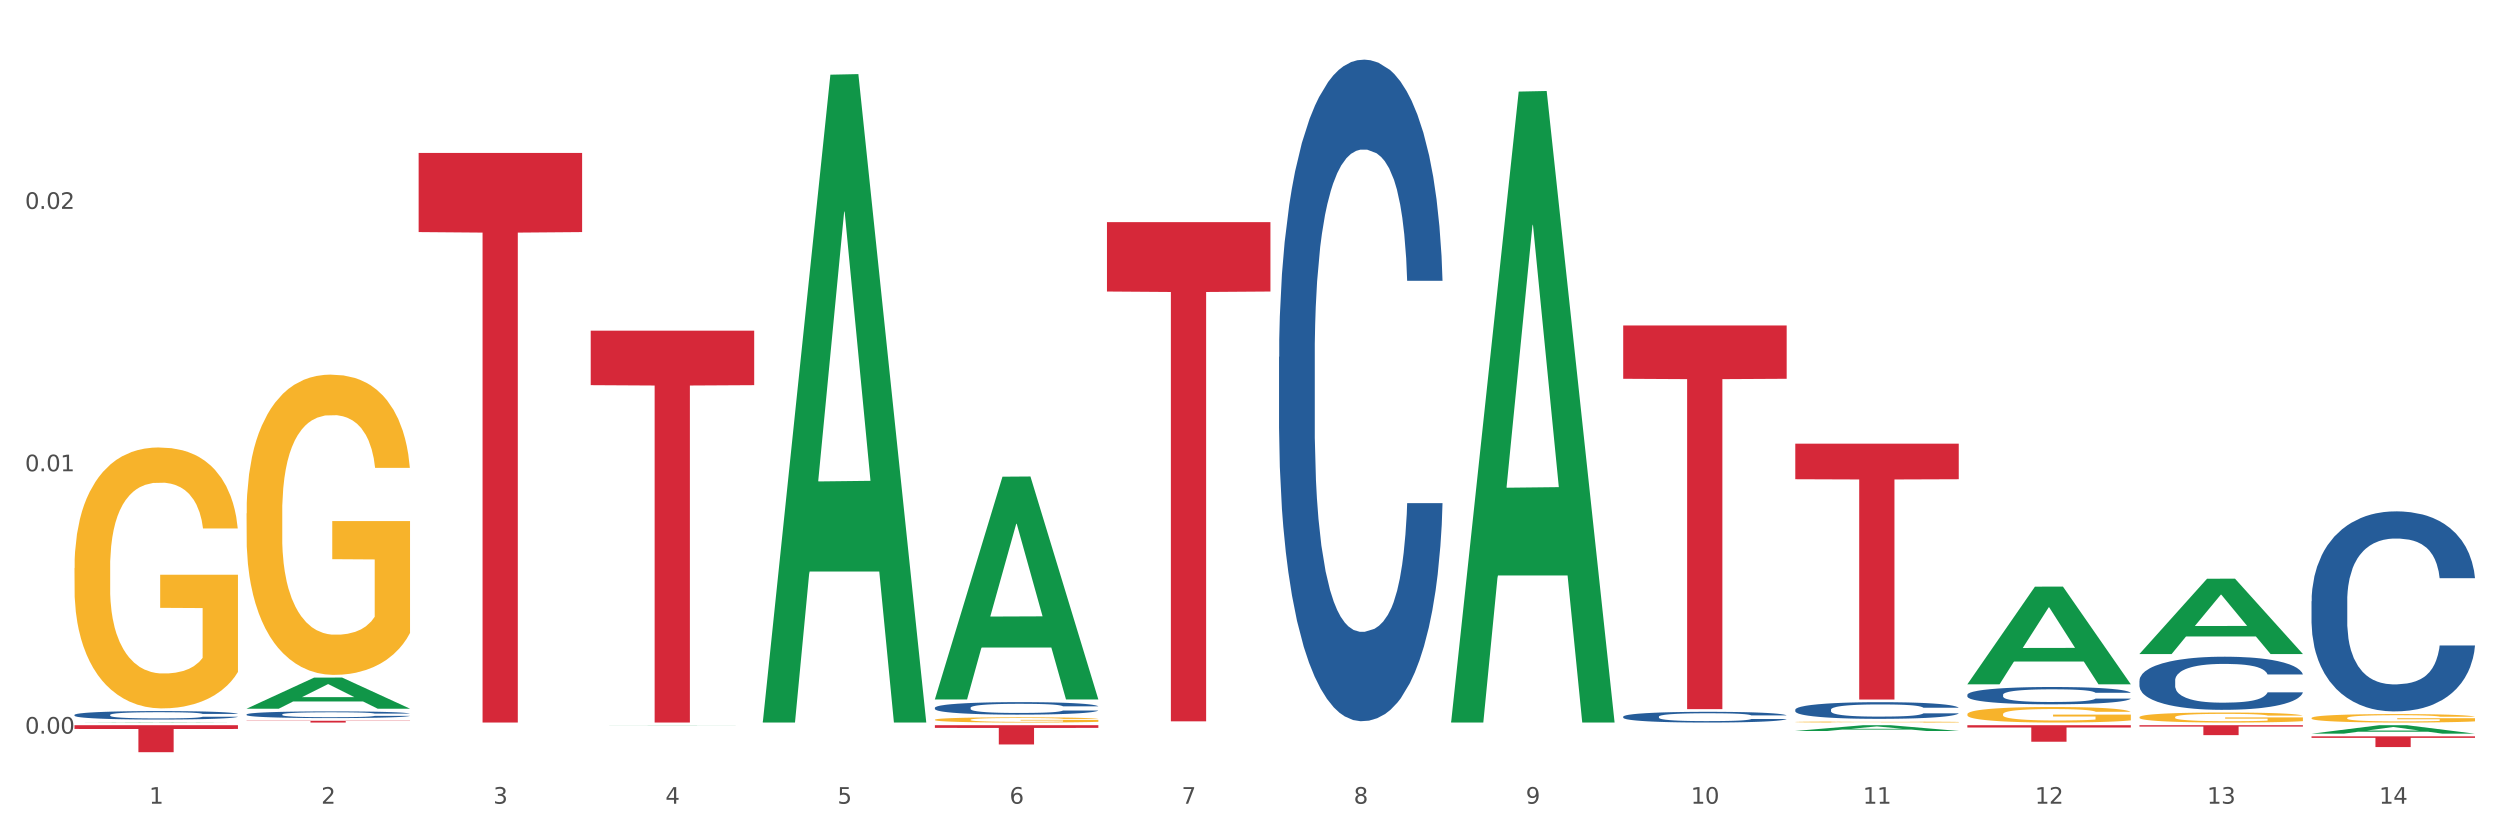 <?xml version="1.0" encoding="utf-8" standalone="no"?>
<!DOCTYPE svg PUBLIC "-//W3C//DTD SVG 1.1//EN"
  "http://www.w3.org/Graphics/SVG/1.1/DTD/svg11.dtd">
<svg xmlns:xlink="http://www.w3.org/1999/xlink" width="1080pt" height="360pt" viewBox="0 0 1080 360" xmlns="http://www.w3.org/2000/svg" version="1.1">
 <rect x="0" y="0" width="1080" height="360" fill="#333333" stroke="none"/>
 <defs>
  <style type="text/css">*{stroke-linejoin: round; stroke-linecap: butt}</style>
 </defs>
 <g id="figure_1">
  <g id="patch_1">
   <path d="M 0 360 
L 1080 360 
L 1080 0 
L 0 0 
z
" style="fill: #ffffff; stroke: #ffffff; stroke-linejoin: miter"/>
  </g>
  <g id="axes_1">
   <g id="matplotlib.axis_1">
    <g id="xtick_1">
     <g id="text_1">
      <!-- 1 -->
      <g style="fill: #4d4d4d" transform="translate(64.432 347.204) scale(0.096 -0.096)">
       <defs>
        <path id="DejaVuSans-31" d="M 794 531 
L 1825 531 
L 1825 4091 
L 703 3866 
L 703 4441 
L 1819 4666 
L 2450 4666 
L 2450 531 
L 3481 531 
L 3481 0 
L 794 0 
L 794 531 
z
" transform="scale(0.016)"/>
       </defs>
       <use xlink:href="#DejaVuSans-31"/>
      </g>
     </g>
    </g>
    <g id="xtick_2">
     <g id="text_2">
      <!-- 2 -->
      <g style="fill: #4d4d4d" transform="translate(138.771 347.204) scale(0.096 -0.096)">
       <defs>
        <path id="DejaVuSans-32" d="M 1228 531 
L 3431 531 
L 3431 0 
L 469 0 
L 469 531 
Q 828 903 1448 1529 
Q 2069 2156 2228 2338 
Q 2531 2678 2651 2914 
Q 2772 3150 2772 3378 
Q 2772 3750 2511 3984 
Q 2250 4219 1831 4219 
Q 1534 4219 1204 4116 
Q 875 4013 500 3803 
L 500 4441 
Q 881 4594 1212 4672 
Q 1544 4750 1819 4750 
Q 2544 4750 2975 4387 
Q 3406 4025 3406 3419 
Q 3406 3131 3298 2873 
Q 3191 2616 2906 2266 
Q 2828 2175 2409 1742 
Q 1991 1309 1228 531 
z
" transform="scale(0.016)"/>
       </defs>
       <use xlink:href="#DejaVuSans-32"/>
      </g>
     </g>
    </g>
    <g id="xtick_3">
     <g id="text_3">
      <!-- 3 -->
      <g style="fill: #4d4d4d" transform="translate(213.109 347.204) scale(0.096 -0.096)">
       <defs>
        <path id="DejaVuSans-33" d="M 2597 2516 
Q 3050 2419 3304 2112 
Q 3559 1806 3559 1356 
Q 3559 666 3084 287 
Q 2609 -91 1734 -91 
Q 1441 -91 1130 -33 
Q 819 25 488 141 
L 488 750 
Q 750 597 1062 519 
Q 1375 441 1716 441 
Q 2309 441 2620 675 
Q 2931 909 2931 1356 
Q 2931 1769 2642 2001 
Q 2353 2234 1838 2234 
L 1294 2234 
L 1294 2753 
L 1863 2753 
Q 2328 2753 2575 2939 
Q 2822 3125 2822 3475 
Q 2822 3834 2567 4026 
Q 2313 4219 1838 4219 
Q 1578 4219 1281 4162 
Q 984 4106 628 3988 
L 628 4550 
Q 988 4650 1302 4700 
Q 1616 4750 1894 4750 
Q 2613 4750 3031 4423 
Q 3450 4097 3450 3541 
Q 3450 3153 3228 2886 
Q 3006 2619 2597 2516 
z
" transform="scale(0.016)"/>
       </defs>
       <use xlink:href="#DejaVuSans-33"/>
      </g>
     </g>
    </g>
    <g id="xtick_4">
     <g id="text_4">
      <!-- 4 -->
      <g style="fill: #4d4d4d" transform="translate(287.448 347.204) scale(0.096 -0.096)">
       <defs>
        <path id="DejaVuSans-34" d="M 2419 4116 
L 825 1625 
L 2419 1625 
L 2419 4116 
z
M 2253 4666 
L 3047 4666 
L 3047 1625 
L 3713 1625 
L 3713 1100 
L 3047 1100 
L 3047 0 
L 2419 0 
L 2419 1100 
L 313 1100 
L 313 1709 
L 2253 4666 
z
" transform="scale(0.016)"/>
       </defs>
       <use xlink:href="#DejaVuSans-34"/>
      </g>
     </g>
    </g>
    <g id="xtick_5">
     <g id="text_5">
      <!-- 5 -->
      <g style="fill: #4d4d4d" transform="translate(361.787 347.204) scale(0.096 -0.096)">
       <defs>
        <path id="DejaVuSans-35" d="M 691 4666 
L 3169 4666 
L 3169 4134 
L 1269 4134 
L 1269 2991 
Q 1406 3038 1543 3061 
Q 1681 3084 1819 3084 
Q 2600 3084 3056 2656 
Q 3513 2228 3513 1497 
Q 3513 744 3044 326 
Q 2575 -91 1722 -91 
Q 1428 -91 1123 -41 
Q 819 9 494 109 
L 494 744 
Q 775 591 1075 516 
Q 1375 441 1709 441 
Q 2250 441 2565 725 
Q 2881 1009 2881 1497 
Q 2881 1984 2565 2268 
Q 2250 2553 1709 2553 
Q 1456 2553 1204 2497 
Q 953 2441 691 2322 
L 691 4666 
z
" transform="scale(0.016)"/>
       </defs>
       <use xlink:href="#DejaVuSans-35"/>
      </g>
     </g>
    </g>
    <g id="xtick_6">
     <g id="text_6">
      <!-- 6 -->
      <g style="fill: #4d4d4d" transform="translate(436.125 347.204) scale(0.096 -0.096)">
       <defs>
        <path id="DejaVuSans-36" d="M 2113 2584 
Q 1688 2584 1439 2293 
Q 1191 2003 1191 1497 
Q 1191 994 1439 701 
Q 1688 409 2113 409 
Q 2538 409 2786 701 
Q 3034 994 3034 1497 
Q 3034 2003 2786 2293 
Q 2538 2584 2113 2584 
z
M 3366 4563 
L 3366 3988 
Q 3128 4100 2886 4159 
Q 2644 4219 2406 4219 
Q 1781 4219 1451 3797 
Q 1122 3375 1075 2522 
Q 1259 2794 1537 2939 
Q 1816 3084 2150 3084 
Q 2853 3084 3261 2657 
Q 3669 2231 3669 1497 
Q 3669 778 3244 343 
Q 2819 -91 2113 -91 
Q 1303 -91 875 529 
Q 447 1150 447 2328 
Q 447 3434 972 4092 
Q 1497 4750 2381 4750 
Q 2619 4750 2861 4703 
Q 3103 4656 3366 4563 
z
" transform="scale(0.016)"/>
       </defs>
       <use xlink:href="#DejaVuSans-36"/>
      </g>
     </g>
    </g>
    <g id="xtick_7">
     <g id="text_7">
      <!-- 7 -->
      <g style="fill: #4d4d4d" transform="translate(510.464 347.204) scale(0.096 -0.096)">
       <defs>
        <path id="DejaVuSans-37" d="M 525 4666 
L 3525 4666 
L 3525 4397 
L 1831 0 
L 1172 0 
L 2766 4134 
L 525 4134 
L 525 4666 
z
" transform="scale(0.016)"/>
       </defs>
       <use xlink:href="#DejaVuSans-37"/>
      </g>
     </g>
    </g>
    <g id="xtick_8">
     <g id="text_8">
      <!-- 8 -->
      <g style="fill: #4d4d4d" transform="translate(584.803 347.204) scale(0.096 -0.096)">
       <defs>
        <path id="DejaVuSans-38" d="M 2034 2216 
Q 1584 2216 1326 1975 
Q 1069 1734 1069 1313 
Q 1069 891 1326 650 
Q 1584 409 2034 409 
Q 2484 409 2743 651 
Q 3003 894 3003 1313 
Q 3003 1734 2745 1975 
Q 2488 2216 2034 2216 
z
M 1403 2484 
Q 997 2584 770 2862 
Q 544 3141 544 3541 
Q 544 4100 942 4425 
Q 1341 4750 2034 4750 
Q 2731 4750 3128 4425 
Q 3525 4100 3525 3541 
Q 3525 3141 3298 2862 
Q 3072 2584 2669 2484 
Q 3125 2378 3379 2068 
Q 3634 1759 3634 1313 
Q 3634 634 3220 271 
Q 2806 -91 2034 -91 
Q 1263 -91 848 271 
Q 434 634 434 1313 
Q 434 1759 690 2068 
Q 947 2378 1403 2484 
z
M 1172 3481 
Q 1172 3119 1398 2916 
Q 1625 2713 2034 2713 
Q 2441 2713 2670 2916 
Q 2900 3119 2900 3481 
Q 2900 3844 2670 4047 
Q 2441 4250 2034 4250 
Q 1625 4250 1398 4047 
Q 1172 3844 1172 3481 
z
" transform="scale(0.016)"/>
       </defs>
       <use xlink:href="#DejaVuSans-38"/>
      </g>
     </g>
    </g>
    <g id="xtick_9">
     <g id="text_9">
      <!-- 9 -->
      <g style="fill: #4d4d4d" transform="translate(659.142 347.204) scale(0.096 -0.096)">
       <defs>
        <path id="DejaVuSans-39" d="M 703 97 
L 703 672 
Q 941 559 1184 500 
Q 1428 441 1663 441 
Q 2288 441 2617 861 
Q 2947 1281 2994 2138 
Q 2813 1869 2534 1725 
Q 2256 1581 1919 1581 
Q 1219 1581 811 2004 
Q 403 2428 403 3163 
Q 403 3881 828 4315 
Q 1253 4750 1959 4750 
Q 2769 4750 3195 4129 
Q 3622 3509 3622 2328 
Q 3622 1225 3098 567 
Q 2575 -91 1691 -91 
Q 1453 -91 1209 -44 
Q 966 3 703 97 
z
M 1959 2075 
Q 2384 2075 2632 2365 
Q 2881 2656 2881 3163 
Q 2881 3666 2632 3958 
Q 2384 4250 1959 4250 
Q 1534 4250 1286 3958 
Q 1038 3666 1038 3163 
Q 1038 2656 1286 2365 
Q 1534 2075 1959 2075 
z
" transform="scale(0.016)"/>
       </defs>
       <use xlink:href="#DejaVuSans-39"/>
      </g>
     </g>
    </g>
    <g id="xtick_10">
     <g id="text_10">
      <!-- 10 -->
      <g style="fill: #4d4d4d" transform="translate(730.426 347.204) scale(0.096 -0.096)">
       <defs>
        <path id="DejaVuSans-30" d="M 2034 4250 
Q 1547 4250 1301 3770 
Q 1056 3291 1056 2328 
Q 1056 1369 1301 889 
Q 1547 409 2034 409 
Q 2525 409 2770 889 
Q 3016 1369 3016 2328 
Q 3016 3291 2770 3770 
Q 2525 4250 2034 4250 
z
M 2034 4750 
Q 2819 4750 3233 4129 
Q 3647 3509 3647 2328 
Q 3647 1150 3233 529 
Q 2819 -91 2034 -91 
Q 1250 -91 836 529 
Q 422 1150 422 2328 
Q 422 3509 836 4129 
Q 1250 4750 2034 4750 
z
" transform="scale(0.016)"/>
       </defs>
       <use xlink:href="#DejaVuSans-31"/>
       <use xlink:href="#DejaVuSans-30" transform="translate(63.623 0)"/>
      </g>
     </g>
    </g>
    <g id="xtick_11">
     <g id="text_11">
      <!-- 11 -->
      <g style="fill: #4d4d4d" transform="translate(804.765 347.204) scale(0.096 -0.096)">
       <use xlink:href="#DejaVuSans-31"/>
       <use xlink:href="#DejaVuSans-31" transform="translate(63.623 0)"/>
      </g>
     </g>
    </g>
    <g id="xtick_12">
     <g id="text_12">
      <!-- 12 -->
      <g style="fill: #4d4d4d" transform="translate(879.104 347.204) scale(0.096 -0.096)">
       <use xlink:href="#DejaVuSans-31"/>
       <use xlink:href="#DejaVuSans-32" transform="translate(63.623 0)"/>
      </g>
     </g>
    </g>
    <g id="xtick_13">
     <g id="text_13">
      <!-- 13 -->
      <g style="fill: #4d4d4d" transform="translate(953.442 347.204) scale(0.096 -0.096)">
       <use xlink:href="#DejaVuSans-31"/>
       <use xlink:href="#DejaVuSans-33" transform="translate(63.623 0)"/>
      </g>
     </g>
    </g>
    <g id="xtick_14">
     <g id="text_14">
      <!-- 14 -->
      <g style="fill: #4d4d4d" transform="translate(1027.781 347.204) scale(0.096 -0.096)">
       <use xlink:href="#DejaVuSans-31"/>
       <use xlink:href="#DejaVuSans-34" transform="translate(63.623 0)"/>
      </g>
     </g>
    </g>
    <g id="xtick_15"/>
    <g id="xtick_16"/>
    <g id="xtick_17"/>
    <g id="xtick_18"/>
    <g id="xtick_19"/>
    <g id="xtick_20"/>
    <g id="xtick_21"/>
    <g id="xtick_22"/>
    <g id="xtick_23"/>
    <g id="xtick_24"/>
    <g id="xtick_25"/>
    <g id="xtick_26"/>
    <g id="xtick_27"/>
   </g>
   <g id="matplotlib.axis_2">
    <g id="ytick_1">
     <g id="text_15">
      <!-- 0.00 -->
      <g style="fill: #4d4d4d" transform="translate(10.8 316.94) scale(0.096 -0.096)">
       <defs>
        <path id="DejaVuSans-2e" d="M 684 794 
L 1344 794 
L 1344 0 
L 684 0 
L 684 794 
z
" transform="scale(0.016)"/>
       </defs>
       <use xlink:href="#DejaVuSans-30"/>
       <use xlink:href="#DejaVuSans-2e" transform="translate(63.623 0)"/>
       <use xlink:href="#DejaVuSans-30" transform="translate(95.41 0)"/>
       <use xlink:href="#DejaVuSans-30" transform="translate(159.033 0)"/>
      </g>
     </g>
    </g>
    <g id="ytick_2">
     <g id="text_16">
      <!-- 0.01 -->
      <g style="fill: #4d4d4d" transform="translate(10.8 203.591) scale(0.096 -0.096)">
       <use xlink:href="#DejaVuSans-30"/>
       <use xlink:href="#DejaVuSans-2e" transform="translate(63.623 0)"/>
       <use xlink:href="#DejaVuSans-30" transform="translate(95.41 0)"/>
       <use xlink:href="#DejaVuSans-31" transform="translate(159.033 0)"/>
      </g>
     </g>
    </g>
    <g id="ytick_3">
     <g id="text_17">
      <!-- 0.02 -->
      <g style="fill: #4d4d4d" transform="translate(10.8 90.243) scale(0.096 -0.096)">
       <use xlink:href="#DejaVuSans-30"/>
       <use xlink:href="#DejaVuSans-2e" transform="translate(63.623 0)"/>
       <use xlink:href="#DejaVuSans-30" transform="translate(95.41 0)"/>
       <use xlink:href="#DejaVuSans-32" transform="translate(159.033 0)"/>
      </g>
     </g>
    </g>
    <g id="ytick_4"/>
    <g id="ytick_5"/>
    <g id="ytick_6"/>
   </g>
   <g id="PolyCollection_1">
    <path d="M 32.175 312.142 
L 32.248 312.142 
L 61.37 311.996 
L 73.456 311.996 
L 102.797 312.143 
L 88.818 312.143 
L 82.484 312.108 
L 52.415 312.108 
L 52.197 312.109 
L 46.081 312.143 
L 32.175 312.143 
L 32.175 312.142 
L 56.201 312.088 
L 78.698 312.088 
L 67.559 312.027 
L 67.413 312.027 
L 67.267 312.027 
L 56.128 312.088 
L 56.201 312.088 
L 32.175 312.142 
z
" clip-path="url(#pd9dafa8a4e)" style="fill: #109648"/>
    <path d="M 775.562 311.902 
L 775.645 311.901 
L 775.645 311.886 
L 775.812 311.874 
L 776.646 311.843 
L 777.897 311.818 
L 778.814 311.804 
L 779.731 311.793 
L 780.815 311.782 
L 782.149 311.77 
L 784.567 311.754 
L 786.068 311.745 
L 787.902 311.736 
L 791.237 311.723 
L 793.655 311.716 
L 796.157 311.709 
L 800.242 311.702 
L 802.91 311.699 
L 805.745 311.696 
L 809.164 311.695 
L 811.748 311.694 
L 817.418 311.695 
L 822.254 311.699 
L 824.589 311.702 
L 827.59 311.707 
L 829.175 311.71 
L 831.759 311.717 
L 834.427 311.725 
L 836.262 311.733 
L 839.013 311.747 
L 841.098 311.761 
L 843.015 311.778 
L 844.016 311.79 
L 844.766 311.801 
L 845.433 311.813 
L 846.1 311.834 
L 831.092 311.834 
L 830.509 311.819 
L 829.592 311.806 
L 828.257 311.793 
L 827.09 311.784 
L 825.089 311.774 
L 823.255 311.768 
L 821.337 311.763 
L 819.002 311.759 
L 817.168 311.757 
L 814.583 311.755 
L 809.497 311.755 
L 806.079 311.759 
L 803.744 311.763 
L 802.243 311.766 
L 800.909 311.77 
L 799.408 311.776 
L 797.657 311.785 
L 796.407 311.793 
L 795.156 311.802 
L 794.156 311.812 
L 793.238 311.824 
L 792.488 311.836 
L 791.904 311.849 
L 791.404 311.864 
L 790.987 311.89 
L 790.987 311.946 
L 791.154 311.959 
L 791.571 311.976 
L 792.071 311.988 
L 792.905 312.003 
L 793.655 312.014 
L 795.073 312.028 
L 796.657 312.041 
L 797.908 312.049 
L 799.158 312.055 
L 801.326 312.064 
L 803.744 312.071 
L 805.829 312.076 
L 808.663 312.08 
L 810.581 312.082 
L 812.249 312.083 
L 816.334 312.083 
L 819.253 312.081 
L 822.504 312.078 
L 825.006 312.075 
L 827.09 312.07 
L 829.425 312.063 
L 830.926 312.056 
L 830.926 311.97 
L 812.582 311.97 
L 812.582 311.913 
L 846.184 311.913 
L 846.184 312.08 
L 844.766 312.089 
L 843.182 312.096 
L 841.515 312.103 
L 839.013 312.112 
L 836.012 312.12 
L 833.344 312.126 
L 830.509 312.131 
L 827.174 312.135 
L 822.838 312.139 
L 820.17 312.141 
L 816.835 312.142 
L 812.916 312.143 
L 809.497 312.142 
L 806.162 312.14 
L 802.66 312.136 
L 799.242 312.131 
L 796.657 312.126 
L 794.072 312.119 
L 791.321 312.11 
L 789.153 312.102 
L 787.485 312.095 
L 785.651 312.085 
L 783.65 312.073 
L 782.149 312.062 
L 780.815 312.051 
L 779.398 312.036 
L 778.397 312.023 
L 777.396 312.007 
L 776.813 311.995 
L 776.146 311.977 
L 775.645 311.951 
L 775.562 311.902 
z
" clip-path="url(#pd9dafa8a4e)" style="fill: #f7b32b"/>
    <path d="M 849.901 308.525 
L 849.984 308.519 
L 849.984 308.297 
L 850.151 308.107 
L 850.985 307.646 
L 852.235 307.265 
L 853.153 307.063 
L 854.07 306.897 
L 855.154 306.731 
L 856.488 306.559 
L 858.906 306.307 
L 860.407 306.178 
L 862.241 306.043 
L 865.576 305.846 
L 867.994 305.736 
L 870.495 305.644 
L 874.581 305.533 
L 877.249 305.484 
L 880.084 305.447 
L 883.502 305.423 
L 886.087 305.416 
L 891.757 305.435 
L 896.593 305.49 
L 898.927 305.533 
L 901.929 305.607 
L 903.513 305.656 
L 906.098 305.754 
L 908.766 305.883 
L 910.601 305.994 
L 913.352 306.203 
L 915.436 306.412 
L 917.354 306.67 
L 918.355 306.848 
L 919.105 307.014 
L 919.772 307.204 
L 920.439 307.505 
L 905.431 307.505 
L 904.847 307.29 
L 903.93 307.087 
L 902.596 306.891 
L 901.429 306.768 
L 899.428 306.614 
L 897.593 306.516 
L 895.676 306.442 
L 893.341 306.381 
L 891.507 306.35 
L 888.922 306.326 
L 883.836 306.332 
L 880.417 306.381 
L 878.083 306.442 
L 876.582 306.498 
L 875.248 306.559 
L 873.747 306.645 
L 871.996 306.774 
L 870.745 306.891 
L 869.495 307.038 
L 868.494 307.186 
L 867.577 307.358 
L 866.827 307.542 
L 866.243 307.732 
L 865.743 307.966 
L 865.326 308.353 
L 865.326 309.194 
L 865.493 309.385 
L 865.91 309.636 
L 866.41 309.827 
L 867.244 310.054 
L 867.994 310.208 
L 869.411 310.429 
L 870.996 310.613 
L 872.246 310.73 
L 873.497 310.828 
L 875.665 310.963 
L 878.083 311.074 
L 880.167 311.141 
L 883.002 311.203 
L 884.92 311.227 
L 886.587 311.24 
L 890.673 311.24 
L 893.591 311.221 
L 896.843 311.178 
L 899.344 311.123 
L 901.429 311.055 
L 903.763 310.945 
L 905.264 310.84 
L 905.264 309.557 
L 886.921 309.55 
L 886.921 308.697 
L 920.523 308.697 
L 920.523 311.203 
L 919.105 311.332 
L 917.521 311.449 
L 915.853 311.553 
L 913.352 311.682 
L 910.35 311.805 
L 907.682 311.891 
L 904.847 311.965 
L 901.512 312.032 
L 897.177 312.094 
L 894.508 312.118 
L 891.173 312.137 
L 887.254 312.143 
L 883.836 312.13 
L 880.501 312.1 
L 876.999 312.044 
L 873.58 311.965 
L 870.996 311.885 
L 868.411 311.786 
L 865.659 311.657 
L 863.492 311.535 
L 861.824 311.424 
L 859.99 311.283 
L 857.989 311.098 
L 856.488 310.933 
L 855.154 310.761 
L 853.736 310.539 
L 852.736 310.349 
L 851.735 310.109 
L 851.151 309.931 
L 850.484 309.655 
L 849.984 309.268 
L 849.901 308.525 
z
" clip-path="url(#pd9dafa8a4e)" style="fill: #f7b32b"/>
    <path d="M 924.24 309.809 
L 924.323 309.805 
L 924.323 309.662 
L 924.49 309.539 
L 925.323 309.242 
L 926.574 308.996 
L 927.491 308.865 
L 928.408 308.758 
L 929.492 308.651 
L 930.826 308.541 
L 933.244 308.378 
L 934.745 308.295 
L 936.58 308.208 
L 939.915 308.081 
L 942.333 308.01 
L 944.834 307.95 
L 948.92 307.879 
L 951.588 307.847 
L 954.423 307.823 
L 957.841 307.807 
L 960.426 307.803 
L 966.096 307.815 
L 970.932 307.851 
L 973.266 307.879 
L 976.268 307.926 
L 977.852 307.958 
L 980.437 308.021 
L 983.105 308.105 
L 984.939 308.176 
L 987.691 308.311 
L 989.775 308.445 
L 991.693 308.612 
L 992.693 308.727 
L 993.444 308.834 
L 994.111 308.957 
L 994.778 309.151 
L 979.77 309.151 
L 979.186 309.012 
L 978.269 308.881 
L 976.935 308.755 
L 975.768 308.675 
L 973.766 308.576 
L 971.932 308.513 
L 970.014 308.465 
L 967.68 308.426 
L 965.845 308.406 
L 963.261 308.39 
L 958.175 308.394 
L 954.756 308.426 
L 952.422 308.465 
L 950.921 308.501 
L 949.587 308.541 
L 948.086 308.596 
L 946.335 308.679 
L 945.084 308.755 
L 943.834 308.85 
L 942.833 308.945 
L 941.916 309.056 
L 941.165 309.175 
L 940.582 309.297 
L 940.081 309.448 
L 939.665 309.698 
L 939.665 310.241 
L 939.831 310.363 
L 940.248 310.526 
L 940.749 310.649 
L 941.582 310.795 
L 942.333 310.894 
L 943.75 311.037 
L 945.334 311.156 
L 946.585 311.231 
L 947.836 311.295 
L 950.004 311.382 
L 952.422 311.453 
L 954.506 311.497 
L 957.341 311.536 
L 959.259 311.552 
L 960.926 311.56 
L 965.012 311.56 
L 967.93 311.548 
L 971.182 311.521 
L 973.683 311.485 
L 975.768 311.441 
L 978.102 311.37 
L 979.603 311.303 
L 979.603 310.474 
L 961.26 310.47 
L 961.26 309.92 
L 994.861 309.92 
L 994.861 311.536 
L 993.444 311.62 
L 991.86 311.695 
L 990.192 311.762 
L 987.691 311.846 
L 984.689 311.925 
L 982.021 311.98 
L 979.186 312.028 
L 975.851 312.071 
L 971.515 312.111 
L 968.847 312.127 
L 965.512 312.139 
L 961.593 312.143 
L 958.175 312.135 
L 954.84 312.115 
L 951.338 312.079 
L 947.919 312.028 
L 945.334 311.976 
L 942.75 311.913 
L 939.998 311.83 
L 937.83 311.75 
L 936.163 311.679 
L 934.328 311.588 
L 932.327 311.469 
L 930.826 311.362 
L 929.492 311.251 
L 928.075 311.108 
L 927.074 310.986 
L 926.074 310.831 
L 925.49 310.716 
L 924.823 310.538 
L 924.323 310.288 
L 924.24 309.809 
z
" clip-path="url(#pd9dafa8a4e)" style="fill: #f7b32b"/>
    <path d="M 998.578 310.173 
L 998.662 310.17 
L 998.662 310.049 
L 998.828 309.946 
L 999.662 309.695 
L 1000.913 309.487 
L 1001.83 309.377 
L 1002.747 309.287 
L 1003.831 309.196 
L 1005.165 309.103 
L 1007.583 308.966 
L 1009.084 308.895 
L 1010.918 308.822 
L 1014.253 308.715 
L 1016.671 308.655 
L 1019.173 308.604 
L 1023.258 308.544 
L 1025.926 308.517 
L 1028.761 308.497 
L 1032.18 308.484 
L 1034.765 308.481 
L 1040.434 308.491 
L 1045.27 308.521 
L 1047.605 308.544 
L 1050.607 308.584 
L 1052.191 308.611 
L 1054.775 308.665 
L 1057.444 308.735 
L 1059.278 308.795 
L 1062.029 308.909 
L 1064.114 309.022 
L 1066.032 309.163 
L 1067.032 309.26 
L 1067.783 309.35 
L 1068.45 309.454 
L 1069.117 309.618 
L 1054.108 309.618 
L 1053.525 309.501 
L 1052.608 309.39 
L 1051.274 309.283 
L 1050.106 309.216 
L 1048.105 309.133 
L 1046.271 309.079 
L 1044.353 309.039 
L 1042.019 309.006 
L 1040.184 308.989 
L 1037.599 308.976 
L 1032.513 308.979 
L 1029.095 309.006 
L 1026.76 309.039 
L 1025.259 309.069 
L 1023.925 309.103 
L 1022.425 309.15 
L 1020.674 309.22 
L 1019.423 309.283 
L 1018.172 309.364 
L 1017.172 309.444 
L 1016.255 309.537 
L 1015.504 309.638 
L 1014.92 309.742 
L 1014.42 309.869 
L 1014.003 310.079 
L 1014.003 310.537 
L 1014.17 310.641 
L 1014.587 310.778 
L 1015.087 310.882 
L 1015.921 311.006 
L 1016.671 311.089 
L 1018.089 311.21 
L 1019.673 311.31 
L 1020.924 311.374 
L 1022.174 311.427 
L 1024.342 311.501 
L 1026.76 311.561 
L 1028.845 311.598 
L 1031.68 311.631 
L 1033.597 311.644 
L 1035.265 311.651 
L 1039.35 311.651 
L 1042.269 311.641 
L 1045.52 311.618 
L 1048.022 311.588 
L 1050.106 311.551 
L 1052.441 311.491 
L 1053.942 311.434 
L 1053.942 310.735 
L 1035.598 310.731 
L 1035.598 310.267 
L 1069.2 310.267 
L 1069.2 311.631 
L 1067.783 311.701 
L 1066.198 311.765 
L 1064.531 311.822 
L 1062.029 311.892 
L 1059.028 311.959 
L 1056.36 312.006 
L 1053.525 312.046 
L 1050.19 312.083 
L 1045.854 312.116 
L 1043.186 312.129 
L 1039.851 312.139 
L 1035.932 312.143 
L 1032.513 312.136 
L 1029.178 312.119 
L 1025.676 312.089 
L 1022.258 312.046 
L 1019.673 312.002 
L 1017.088 311.949 
L 1014.337 311.879 
L 1012.169 311.812 
L 1010.501 311.751 
L 1008.667 311.675 
L 1006.666 311.574 
L 1005.165 311.484 
L 1003.831 311.39 
L 1002.414 311.27 
L 1001.413 311.166 
L 1000.413 311.036 
L 999.829 310.939 
L 999.162 310.788 
L 998.662 310.578 
L 998.578 310.173 
z
" clip-path="url(#pd9dafa8a4e)" style="fill: #f7b32b"/>
    <path d="M 403.869 305.746 
L 403.952 305.741 
L 403.952 305.603 
L 404.202 305.415 
L 405.121 305.07 
L 406.289 304.808 
L 408.293 304.502 
L 409.378 304.374 
L 410.797 304.231 
L 413.719 303.999 
L 417.058 303.801 
L 419.395 303.692 
L 421.148 303.623 
L 425.072 303.5 
L 427.326 303.446 
L 429.663 303.401 
L 431.666 303.372 
L 435.006 303.337 
L 437.677 303.322 
L 440.766 303.317 
L 443.353 303.322 
L 446.776 303.342 
L 451.785 303.401 
L 453.704 303.436 
L 456.292 303.495 
L 458.964 303.574 
L 461.134 303.653 
L 463.638 303.767 
L 466.226 303.915 
L 468.73 304.102 
L 470.483 304.275 
L 471.903 304.458 
L 473.155 304.68 
L 474.073 304.922 
L 474.49 305.124 
L 459.214 305.124 
L 458.797 304.941 
L 457.962 304.744 
L 457.127 304.611 
L 456.209 304.502 
L 454.79 304.379 
L 453.538 304.3 
L 451.451 304.206 
L 449.531 304.147 
L 447.945 304.112 
L 446.025 304.082 
L 441.934 304.053 
L 439.012 304.053 
L 437.176 304.063 
L 434.922 304.087 
L 433.002 304.122 
L 430.748 304.181 
L 428.995 304.245 
L 427.242 304.329 
L 426.24 304.389 
L 424.738 304.497 
L 423.736 304.586 
L 422.401 304.739 
L 421.649 304.848 
L 420.314 305.129 
L 419.729 305.336 
L 419.479 305.48 
L 419.312 305.637 
L 419.312 306.408 
L 419.813 306.753 
L 420.23 306.901 
L 420.898 307.069 
L 422.15 307.286 
L 423.987 307.499 
L 425.907 307.652 
L 427.493 307.745 
L 428.995 307.815 
L 430.498 307.869 
L 432.334 307.918 
L 433.837 307.948 
L 436.091 307.977 
L 438.762 307.992 
L 440.849 307.992 
L 445.106 307.968 
L 447.026 307.943 
L 448.863 307.908 
L 450.866 307.854 
L 452.452 307.795 
L 453.371 307.75 
L 454.873 307.657 
L 456.042 307.558 
L 457.044 307.444 
L 457.711 307.346 
L 458.463 307.197 
L 459.047 307.03 
L 459.214 306.941 
L 474.49 306.941 
L 474.156 307.118 
L 473.572 307.291 
L 472.403 307.523 
L 471.485 307.657 
L 470.066 307.819 
L 468.563 307.958 
L 466.477 308.111 
L 464.557 308.224 
L 462.553 308.323 
L 460.383 308.412 
L 456.459 308.535 
L 455.04 308.57 
L 452.035 308.629 
L 449.698 308.664 
L 446.275 308.698 
L 442.769 308.718 
L 439.096 308.723 
L 435.84 308.713 
L 432.251 308.683 
L 429.997 308.654 
L 427.493 308.609 
L 424.571 308.54 
L 421.816 308.456 
L 419.228 308.358 
L 416.808 308.244 
L 414.554 308.116 
L 411.632 307.903 
L 409.462 307.696 
L 407.875 307.504 
L 406.79 307.341 
L 405.705 307.133 
L 405.121 306.99 
L 404.202 306.645 
L 403.869 306.324 
L 403.869 305.746 
z
" clip-path="url(#pd9dafa8a4e)" style="fill: #255c99"/>
    <path d="M 106.514 308.618 
L 106.597 308.615 
L 106.597 308.541 
L 106.848 308.441 
L 107.766 308.255 
L 108.935 308.115 
L 110.938 307.951 
L 112.023 307.882 
L 113.442 307.805 
L 116.364 307.681 
L 119.703 307.575 
L 122.04 307.517 
L 123.794 307.48 
L 127.717 307.413 
L 129.971 307.384 
L 132.308 307.361 
L 134.312 307.345 
L 137.651 307.326 
L 140.322 307.318 
L 143.411 307.316 
L 145.998 307.318 
L 149.421 307.329 
L 154.43 307.361 
L 156.35 307.379 
L 158.937 307.411 
L 161.609 307.453 
L 163.779 307.496 
L 166.283 307.556 
L 168.871 307.636 
L 171.376 307.736 
L 173.129 307.829 
L 174.548 307.927 
L 175.8 308.046 
L 176.718 308.176 
L 177.135 308.285 
L 161.859 308.285 
L 161.442 308.187 
L 160.607 308.081 
L 159.772 308.009 
L 158.854 307.951 
L 157.435 307.885 
L 156.183 307.842 
L 154.096 307.792 
L 152.176 307.76 
L 150.59 307.742 
L 148.67 307.726 
L 144.579 307.71 
L 141.658 307.71 
L 139.821 307.715 
L 137.567 307.729 
L 135.647 307.747 
L 133.393 307.779 
L 131.64 307.813 
L 129.887 307.858 
L 128.886 307.89 
L 127.383 307.948 
L 126.381 307.996 
L 125.046 308.078 
L 124.294 308.136 
L 122.959 308.287 
L 122.374 308.398 
L 122.124 308.475 
L 121.957 308.56 
L 121.957 308.973 
L 122.458 309.158 
L 122.875 309.238 
L 123.543 309.328 
L 124.795 309.444 
L 126.632 309.558 
L 128.552 309.64 
L 130.138 309.69 
L 131.64 309.727 
L 133.143 309.757 
L 134.979 309.783 
L 136.482 309.799 
L 138.736 309.815 
L 141.407 309.823 
L 143.494 309.823 
L 147.751 309.81 
L 149.671 309.796 
L 151.508 309.778 
L 153.511 309.749 
L 155.097 309.717 
L 156.016 309.693 
L 157.518 309.643 
L 158.687 309.59 
L 159.689 309.529 
L 160.357 309.476 
L 161.108 309.396 
L 161.692 309.306 
L 161.859 309.259 
L 177.135 309.259 
L 176.802 309.354 
L 176.217 309.447 
L 175.049 309.571 
L 174.13 309.643 
L 172.711 309.73 
L 171.209 309.804 
L 169.122 309.886 
L 167.202 309.947 
L 165.198 310 
L 163.028 310.048 
L 159.104 310.114 
L 157.685 310.132 
L 154.68 310.164 
L 152.343 310.183 
L 148.92 310.201 
L 145.414 310.212 
L 141.741 310.215 
L 138.486 310.209 
L 134.896 310.193 
L 132.642 310.178 
L 130.138 310.154 
L 127.216 310.117 
L 124.461 310.072 
L 121.874 310.019 
L 119.453 309.958 
L 117.199 309.889 
L 114.277 309.775 
L 112.107 309.664 
L 110.521 309.561 
L 109.435 309.473 
L 108.35 309.362 
L 107.766 309.285 
L 106.848 309.1 
L 106.514 308.928 
L 106.514 308.618 
z
" clip-path="url(#pd9dafa8a4e)" style="fill: #255c99"/>
    <path d="M 998.578 318.104 
L 1069.2 318.104 
L 1069.2 318.749 
L 1041.42 318.753 
L 1041.42 322.742 
L 1026.191 322.742 
L 1026.191 318.753 
L 998.578 318.749 
L 998.578 318.109 
L 998.578 318.104 
z
" clip-path="url(#pd9dafa8a4e)" style="fill: #d62839"/>
    <path d="M 403.869 310.922 
L 403.952 310.92 
L 403.952 310.845 
L 404.119 310.781 
L 404.952 310.625 
L 406.203 310.497 
L 407.12 310.429 
L 408.037 310.373 
L 409.121 310.317 
L 410.455 310.259 
L 412.873 310.174 
L 414.374 310.13 
L 416.209 310.084 
L 419.544 310.018 
L 421.962 309.981 
L 424.463 309.95 
L 428.549 309.912 
L 431.217 309.896 
L 434.052 309.883 
L 437.47 309.875 
L 440.055 309.873 
L 445.725 309.879 
L 450.561 309.898 
L 452.895 309.912 
L 455.897 309.937 
L 457.481 309.954 
L 460.066 309.987 
L 462.734 310.031 
L 464.568 310.068 
L 467.32 310.138 
L 469.404 310.209 
L 471.322 310.296 
L 472.322 310.356 
L 473.073 310.412 
L 473.74 310.476 
L 474.407 310.578 
L 459.399 310.578 
L 458.815 310.505 
L 457.898 310.437 
L 456.564 310.37 
L 455.397 310.329 
L 453.396 310.277 
L 451.561 310.244 
L 449.643 310.219 
L 447.309 310.198 
L 445.475 310.188 
L 442.89 310.18 
L 437.804 310.182 
L 434.385 310.198 
L 432.051 310.219 
L 430.55 310.238 
L 429.216 310.259 
L 427.715 310.288 
L 425.964 310.331 
L 424.713 310.37 
L 423.463 310.42 
L 422.462 310.47 
L 421.545 310.528 
L 420.794 310.59 
L 420.211 310.654 
L 419.711 310.733 
L 419.294 310.864 
L 419.294 311.148 
L 419.46 311.212 
L 419.877 311.297 
L 420.378 311.361 
L 421.211 311.438 
L 421.962 311.49 
L 423.379 311.564 
L 424.963 311.627 
L 426.214 311.666 
L 427.465 311.699 
L 429.633 311.745 
L 432.051 311.782 
L 434.135 311.805 
L 436.97 311.826 
L 438.888 311.834 
L 440.555 311.838 
L 444.641 311.838 
L 447.559 311.832 
L 450.811 311.817 
L 453.312 311.799 
L 455.397 311.776 
L 457.731 311.739 
L 459.232 311.703 
L 459.232 311.27 
L 440.889 311.268 
L 440.889 310.98 
L 474.49 310.98 
L 474.49 311.826 
L 473.073 311.869 
L 471.489 311.909 
L 469.821 311.944 
L 467.32 311.987 
L 464.318 312.029 
L 461.65 312.058 
L 458.815 312.083 
L 455.48 312.105 
L 451.144 312.126 
L 448.476 312.134 
L 445.141 312.141 
L 441.222 312.143 
L 437.804 312.139 
L 434.469 312.128 
L 430.967 312.11 
L 427.548 312.083 
L 424.963 312.056 
L 422.379 312.023 
L 419.627 311.979 
L 417.459 311.938 
L 415.792 311.9 
L 413.957 311.853 
L 411.956 311.79 
L 410.455 311.734 
L 409.121 311.676 
L 407.704 311.602 
L 406.703 311.537 
L 405.703 311.457 
L 405.119 311.397 
L 404.452 311.303 
L 403.952 311.173 
L 403.869 310.922 
z
" clip-path="url(#pd9dafa8a4e)" style="fill: #f7b32b"/>
    <path d="M 924.24 313.293 
L 994.861 313.293 
L 994.861 313.889 
L 967.081 313.893 
L 967.081 317.586 
L 951.852 317.586 
L 951.852 313.893 
L 924.24 313.889 
L 924.24 313.297 
L 924.24 313.293 
z
" clip-path="url(#pd9dafa8a4e)" style="fill: #d62839"/>
    <path d="M 775.562 191.668 
L 846.184 191.668 
L 846.184 207.026 
L 818.404 207.13 
L 818.404 302.186 
L 803.175 302.186 
L 803.175 207.13 
L 775.562 207.026 
L 775.562 191.772 
L 775.562 191.668 
z
" clip-path="url(#pd9dafa8a4e)" style="fill: #d62839"/>
    <path d="M 701.223 140.599 
L 771.845 140.599 
L 771.845 163.633 
L 744.065 163.789 
L 744.065 306.352 
L 728.836 306.352 
L 728.836 163.789 
L 701.223 163.633 
L 701.223 140.755 
L 701.223 140.599 
z
" clip-path="url(#pd9dafa8a4e)" style="fill: #d62839"/>
    <path d="M 478.207 95.973 
L 548.829 95.973 
L 548.829 125.938 
L 521.049 126.141 
L 521.049 311.606 
L 505.82 311.606 
L 505.82 126.141 
L 478.207 125.938 
L 478.207 96.175 
L 478.207 95.973 
z
" clip-path="url(#pd9dafa8a4e)" style="fill: #d62839"/>
    <path d="M 403.869 313.293 
L 474.49 313.293 
L 474.49 314.45 
L 446.71 314.457 
L 446.71 321.617 
L 431.481 321.617 
L 431.481 314.457 
L 403.869 314.45 
L 403.869 313.301 
L 403.869 313.293 
z
" clip-path="url(#pd9dafa8a4e)" style="fill: #d62839"/>
    <path d="M 255.191 142.86 
L 325.813 142.86 
L 325.813 166.385 
L 298.033 166.544 
L 298.033 312.143 
L 282.804 312.143 
L 282.804 166.544 
L 255.191 166.385 
L 255.191 143.019 
L 255.191 142.86 
z
" clip-path="url(#pd9dafa8a4e)" style="fill: #d62839"/>
    <path d="M 180.852 66.058 
L 251.474 66.058 
L 251.474 100.256 
L 223.694 100.487 
L 223.694 312.143 
L 208.465 312.143 
L 208.465 100.487 
L 180.852 100.256 
L 180.852 66.289 
L 180.852 66.058 
z
" clip-path="url(#pd9dafa8a4e)" style="fill: #d62839"/>
    <path d="M 106.514 311.365 
L 177.135 311.365 
L 177.135 311.473 
L 149.355 311.474 
L 149.355 312.143 
L 134.126 312.143 
L 134.126 311.474 
L 106.514 311.473 
L 106.514 311.365 
L 106.514 311.365 
z
" clip-path="url(#pd9dafa8a4e)" style="fill: #d62839"/>
    <path d="M 849.901 313.293 
L 920.523 313.293 
L 920.523 314.285 
L 892.742 314.292 
L 892.742 320.434 
L 877.514 320.434 
L 877.514 314.292 
L 849.901 314.285 
L 849.901 313.3 
L 849.901 313.293 
z
" clip-path="url(#pd9dafa8a4e)" style="fill: #d62839"/>
    <path d="M 106.514 221.776 
L 106.597 221.657 
L 106.597 217.392 
L 106.764 213.72 
L 107.598 204.834 
L 108.848 197.489 
L 109.765 193.579 
L 110.683 190.381 
L 111.767 187.182 
L 113.101 183.865 
L 115.519 179.007 
L 117.019 176.519 
L 118.854 173.913 
L 122.189 170.122 
L 124.607 167.989 
L 127.108 166.212 
L 131.194 164.08 
L 133.862 163.132 
L 136.697 162.421 
L 140.115 161.947 
L 142.7 161.829 
L 148.37 162.184 
L 153.206 163.25 
L 155.54 164.08 
L 158.542 165.501 
L 160.126 166.449 
L 162.711 168.345 
L 165.379 170.833 
L 167.213 172.965 
L 169.965 176.993 
L 172.049 181.021 
L 173.967 185.997 
L 174.968 189.433 
L 175.718 192.632 
L 176.385 196.304 
L 177.052 202.109 
L 162.044 202.109 
L 161.46 197.963 
L 160.543 194.053 
L 159.209 190.262 
L 158.042 187.893 
L 156.041 184.931 
L 154.206 183.035 
L 152.289 181.614 
L 149.954 180.429 
L 148.12 179.837 
L 145.535 179.363 
L 140.449 179.481 
L 137.03 180.429 
L 134.696 181.614 
L 133.195 182.68 
L 131.861 183.865 
L 130.36 185.523 
L 128.609 188.011 
L 127.358 190.262 
L 126.108 193.106 
L 125.107 195.949 
L 124.19 199.266 
L 123.44 202.82 
L 122.856 206.493 
L 122.356 210.995 
L 121.939 218.459 
L 121.939 234.689 
L 122.106 238.362 
L 122.522 243.219 
L 123.023 246.892 
L 123.856 251.276 
L 124.607 254.237 
L 126.024 258.502 
L 127.609 262.057 
L 128.859 264.308 
L 130.11 266.203 
L 132.278 268.809 
L 134.696 270.942 
L 136.78 272.245 
L 139.615 273.43 
L 141.533 273.904 
L 143.2 274.141 
L 147.286 274.141 
L 150.204 273.785 
L 153.456 272.956 
L 155.957 271.89 
L 158.042 270.587 
L 160.376 268.454 
L 161.877 266.44 
L 161.877 241.679 
L 143.534 241.561 
L 143.534 225.093 
L 177.135 225.093 
L 177.135 273.43 
L 175.718 275.918 
L 174.134 278.169 
L 172.466 280.183 
L 169.965 282.671 
L 166.963 285.04 
L 164.295 286.699 
L 161.46 288.12 
L 158.125 289.424 
L 153.789 290.608 
L 151.121 291.082 
L 147.786 291.438 
L 143.867 291.556 
L 140.449 291.319 
L 137.114 290.727 
L 133.612 289.661 
L 130.193 288.12 
L 127.609 286.58 
L 125.024 284.685 
L 122.272 282.197 
L 120.104 279.827 
L 118.437 277.695 
L 116.603 274.97 
L 114.601 271.416 
L 113.101 268.217 
L 111.767 264.9 
L 110.349 260.635 
L 109.349 256.962 
L 108.348 252.342 
L 107.764 248.906 
L 107.097 243.575 
L 106.597 236.111 
L 106.514 221.776 
z
" clip-path="url(#pd9dafa8a4e)" style="fill: #f7b32b"/>
    <path d="M 552.546 154.181 
L 552.629 153.92 
L 552.629 146.611 
L 552.88 136.693 
L 553.798 118.421 
L 554.967 104.587 
L 556.97 88.404 
L 558.055 81.618 
L 559.475 74.048 
L 562.396 61.78 
L 565.735 51.339 
L 568.073 45.597 
L 569.826 41.943 
L 573.749 35.417 
L 576.003 32.546 
L 578.34 30.197 
L 580.344 28.631 
L 583.683 26.804 
L 586.354 26.021 
L 589.443 25.759 
L 592.031 26.021 
L 595.453 27.065 
L 600.462 30.197 
L 602.382 32.024 
L 604.97 35.156 
L 607.641 39.332 
L 609.811 43.509 
L 612.316 49.512 
L 614.903 57.343 
L 617.408 67.262 
L 619.161 76.397 
L 620.58 86.055 
L 621.832 97.801 
L 622.75 110.591 
L 623.168 121.292 
L 607.891 121.292 
L 607.474 111.635 
L 606.639 101.194 
L 605.804 94.146 
L 604.886 88.404 
L 603.467 81.879 
L 602.215 77.702 
L 600.128 72.743 
L 598.208 69.611 
L 596.622 67.784 
L 594.702 66.217 
L 590.612 64.651 
L 587.69 64.651 
L 585.853 65.173 
L 583.6 66.478 
L 581.68 68.306 
L 579.426 71.438 
L 577.673 74.831 
L 575.92 79.268 
L 574.918 82.401 
L 573.415 88.143 
L 572.414 92.841 
L 571.078 100.933 
L 570.327 106.675 
L 568.991 121.553 
L 568.407 132.516 
L 568.156 140.086 
L 567.989 148.438 
L 567.989 189.157 
L 568.49 207.429 
L 568.908 215.259 
L 569.575 224.134 
L 570.827 235.619 
L 572.664 246.843 
L 574.584 254.934 
L 576.17 259.894 
L 577.673 263.548 
L 579.175 266.419 
L 581.012 269.029 
L 582.514 270.595 
L 584.768 272.161 
L 587.439 272.944 
L 589.526 272.944 
L 593.784 271.639 
L 595.704 270.334 
L 597.54 268.507 
L 599.544 265.636 
L 601.13 262.504 
L 602.048 260.155 
L 603.551 255.195 
L 604.719 249.975 
L 605.721 243.971 
L 606.389 238.751 
L 607.14 230.92 
L 607.724 222.046 
L 607.891 217.347 
L 623.168 217.347 
L 622.834 226.744 
L 622.249 235.88 
L 621.081 248.148 
L 620.163 255.195 
L 618.743 263.809 
L 617.241 271.117 
L 615.154 279.209 
L 613.234 285.212 
L 611.23 290.433 
L 609.06 295.131 
L 605.137 301.657 
L 603.718 303.484 
L 600.712 306.616 
L 598.375 308.443 
L 594.952 310.27 
L 591.446 311.314 
L 587.773 311.575 
L 584.518 311.053 
L 580.928 309.487 
L 578.674 307.921 
L 576.17 305.572 
L 573.248 301.918 
L 570.494 297.48 
L 567.906 292.26 
L 565.485 286.256 
L 563.231 279.47 
L 560.309 268.246 
L 558.139 257.283 
L 556.553 247.104 
L 555.468 238.49 
L 554.382 227.527 
L 553.798 219.958 
L 552.88 201.686 
L 552.546 184.72 
L 552.546 154.181 
z
" clip-path="url(#pd9dafa8a4e)" style="fill: #255c99"/>
    <path d="M 701.223 309.587 
L 701.307 309.583 
L 701.307 309.465 
L 701.557 309.303 
L 702.476 309.007 
L 703.644 308.782 
L 705.648 308.52 
L 706.733 308.409 
L 708.152 308.286 
L 711.074 308.087 
L 714.413 307.918 
L 716.75 307.825 
L 718.503 307.765 
L 722.427 307.659 
L 724.681 307.613 
L 727.018 307.575 
L 729.021 307.549 
L 732.36 307.519 
L 735.032 307.507 
L 738.12 307.502 
L 740.708 307.507 
L 744.131 307.524 
L 749.139 307.575 
L 751.059 307.604 
L 753.647 307.655 
L 756.318 307.723 
L 758.489 307.791 
L 760.993 307.888 
L 763.581 308.015 
L 766.085 308.176 
L 767.838 308.325 
L 769.257 308.481 
L 770.51 308.672 
L 771.428 308.88 
L 771.845 309.053 
L 756.569 309.053 
L 756.151 308.897 
L 755.317 308.727 
L 754.482 308.613 
L 753.564 308.52 
L 752.145 308.414 
L 750.892 308.346 
L 748.805 308.265 
L 746.885 308.214 
L 745.299 308.185 
L 743.379 308.159 
L 739.289 308.134 
L 736.367 308.134 
L 734.531 308.142 
L 732.277 308.164 
L 730.357 308.193 
L 728.103 308.244 
L 726.35 308.299 
L 724.597 308.371 
L 723.595 308.422 
L 722.093 308.515 
L 721.091 308.592 
L 719.755 308.723 
L 719.004 308.816 
L 717.668 309.058 
L 717.084 309.236 
L 716.834 309.359 
L 716.667 309.494 
L 716.667 310.155 
L 717.168 310.452 
L 717.585 310.579 
L 718.253 310.723 
L 719.505 310.91 
L 721.341 311.092 
L 723.261 311.223 
L 724.847 311.304 
L 726.35 311.363 
L 727.853 311.41 
L 729.689 311.452 
L 731.192 311.477 
L 733.446 311.503 
L 736.117 311.516 
L 738.204 311.516 
L 742.461 311.494 
L 744.381 311.473 
L 746.218 311.444 
L 748.221 311.397 
L 749.807 311.346 
L 750.725 311.308 
L 752.228 311.227 
L 753.397 311.143 
L 754.398 311.045 
L 755.066 310.96 
L 755.818 310.833 
L 756.402 310.689 
L 756.569 310.613 
L 771.845 310.613 
L 771.511 310.765 
L 770.927 310.914 
L 769.758 311.113 
L 768.84 311.227 
L 767.421 311.367 
L 765.918 311.486 
L 763.831 311.617 
L 761.911 311.715 
L 759.908 311.799 
L 757.738 311.876 
L 753.814 311.982 
L 752.395 312.011 
L 749.39 312.062 
L 747.052 312.092 
L 743.63 312.122 
L 740.124 312.138 
L 736.451 312.143 
L 733.195 312.134 
L 729.606 312.109 
L 727.352 312.083 
L 724.847 312.045 
L 721.926 311.986 
L 719.171 311.914 
L 716.583 311.829 
L 714.162 311.732 
L 711.908 311.622 
L 708.987 311.439 
L 706.816 311.261 
L 705.23 311.096 
L 704.145 310.956 
L 703.06 310.778 
L 702.476 310.655 
L 701.557 310.359 
L 701.223 310.083 
L 701.223 309.587 
z
" clip-path="url(#pd9dafa8a4e)" style="fill: #255c99"/>
    <path d="M 106.514 306.14 
L 106.587 306.127 
L 135.709 292.719 
L 147.795 292.706 
L 177.135 306.165 
L 163.157 306.165 
L 156.823 303.031 
L 126.754 303.031 
L 126.535 303.082 
L 120.42 306.165 
L 106.514 306.165 
L 106.514 306.14 
L 130.54 301.161 
L 153.037 301.148 
L 141.897 295.575 
L 141.752 295.55 
L 141.606 295.588 
L 130.467 301.148 
L 130.54 301.161 
L 106.514 306.14 
z
" clip-path="url(#pd9dafa8a4e)" style="fill: #109648"/>
    <path d="M 255.191 313.343 
L 255.264 313.343 
L 284.386 313.293 
L 296.472 313.293 
L 325.813 313.343 
L 311.834 313.343 
L 305.5 313.331 
L 275.431 313.331 
L 275.213 313.332 
L 269.097 313.343 
L 255.191 313.343 
L 255.191 313.343 
L 279.217 313.324 
L 301.714 313.324 
L 290.575 313.304 
L 290.429 313.303 
L 290.284 313.304 
L 279.144 313.324 
L 279.217 313.324 
L 255.191 313.343 
z
" clip-path="url(#pd9dafa8a4e)" style="fill: #109648"/>
    <path d="M 329.53 311.617 
L 329.603 311.354 
L 358.725 32.268 
L 370.811 32.005 
L 400.152 312.143 
L 386.173 312.143 
L 379.839 246.909 
L 349.77 246.909 
L 349.551 247.961 
L 343.436 312.143 
L 329.53 312.143 
L 329.53 311.617 
L 353.556 207.979 
L 376.053 207.716 
L 364.914 91.715 
L 364.768 91.189 
L 364.622 91.978 
L 353.483 207.716 
L 353.556 207.979 
L 329.53 311.617 
z
" clip-path="url(#pd9dafa8a4e)" style="fill: #109648"/>
    <path d="M 403.869 301.986 
L 403.941 301.896 
L 433.064 205.931 
L 445.15 205.841 
L 474.49 302.167 
L 460.512 302.167 
L 454.177 279.736 
L 424.109 279.736 
L 423.89 280.098 
L 417.774 302.167 
L 403.869 302.167 
L 403.869 301.986 
L 427.895 266.35 
L 450.392 266.259 
L 439.252 226.372 
L 439.107 226.191 
L 438.961 226.463 
L 427.822 266.259 
L 427.895 266.35 
L 403.869 301.986 
z
" clip-path="url(#pd9dafa8a4e)" style="fill: #109648"/>
    <path d="M 626.885 311.63 
L 626.957 311.374 
L 656.08 39.563 
L 668.166 39.306 
L 697.506 312.143 
L 683.528 312.143 
L 677.194 248.609 
L 647.125 248.609 
L 646.906 249.634 
L 640.791 312.143 
L 626.885 312.143 
L 626.885 311.63 
L 650.911 210.694 
L 673.408 210.438 
L 662.268 97.46 
L 662.123 96.948 
L 661.977 97.716 
L 650.838 210.438 
L 650.911 210.694 
L 626.885 311.63 
z
" clip-path="url(#pd9dafa8a4e)" style="fill: #109648"/>
    <path d="M 775.562 315.773 
L 775.635 315.771 
L 804.757 313.295 
L 816.843 313.293 
L 846.184 315.778 
L 832.205 315.778 
L 825.871 315.199 
L 795.802 315.199 
L 795.584 315.209 
L 789.468 315.778 
L 775.562 315.778 
L 775.562 315.773 
L 799.588 314.854 
L 822.085 314.852 
L 810.946 313.823 
L 810.8 313.818 
L 810.655 313.825 
L 799.515 314.852 
L 799.588 314.854 
L 775.562 315.773 
z
" clip-path="url(#pd9dafa8a4e)" style="fill: #109648"/>
    <path d="M 849.901 295.55 
L 849.974 295.511 
L 879.096 253.435 
L 891.182 253.396 
L 920.523 295.63 
L 906.544 295.63 
L 900.21 285.795 
L 870.141 285.795 
L 869.922 285.953 
L 863.807 295.63 
L 849.901 295.63 
L 849.901 295.55 
L 873.927 279.926 
L 896.424 279.886 
L 885.284 262.398 
L 885.139 262.318 
L 884.993 262.437 
L 873.854 279.886 
L 873.927 279.926 
L 849.901 295.55 
z
" clip-path="url(#pd9dafa8a4e)" style="fill: #109648"/>
    <path d="M 924.24 282.482 
L 924.312 282.451 
L 953.435 250.013 
L 965.52 249.982 
L 994.861 282.543 
L 980.883 282.543 
L 974.548 274.961 
L 944.48 274.961 
L 944.261 275.083 
L 938.145 282.543 
L 924.24 282.543 
L 924.24 282.482 
L 948.265 270.436 
L 970.763 270.406 
L 959.623 256.923 
L 959.478 256.861 
L 959.332 256.953 
L 948.193 270.406 
L 948.265 270.436 
L 924.24 282.482 
z
" clip-path="url(#pd9dafa8a4e)" style="fill: #109648"/>
    <path d="M 998.578 316.947 
L 998.651 316.944 
L 1027.773 313.296 
L 1039.859 313.293 
L 1069.2 316.954 
L 1055.221 316.954 
L 1048.887 316.102 
L 1018.818 316.102 
L 1018.6 316.115 
L 1012.484 316.954 
L 998.578 316.954 
L 998.578 316.947 
L 1022.604 315.593 
L 1045.101 315.589 
L 1033.962 314.073 
L 1033.816 314.066 
L 1033.671 314.077 
L 1022.531 315.589 
L 1022.604 315.593 
L 998.578 316.947 
z
" clip-path="url(#pd9dafa8a4e)" style="fill: #109648"/>
    <path d="M 32.175 245.393 
L 32.258 245.29 
L 32.258 241.584 
L 32.425 238.392 
L 33.259 230.671 
L 34.51 224.288 
L 35.427 220.89 
L 36.344 218.111 
L 37.428 215.331 
L 38.762 212.448 
L 41.18 208.227 
L 42.681 206.065 
L 44.515 203.8 
L 47.85 200.506 
L 50.268 198.653 
L 52.77 197.109 
L 56.855 195.256 
L 59.523 194.432 
L 62.358 193.814 
L 65.777 193.402 
L 68.361 193.299 
L 74.031 193.608 
L 78.867 194.535 
L 81.202 195.256 
L 84.203 196.491 
L 85.788 197.315 
L 88.372 198.962 
L 91.04 201.124 
L 92.875 202.977 
L 95.626 206.477 
L 97.711 209.978 
L 99.628 214.302 
L 100.629 217.287 
L 101.379 220.067 
L 102.046 223.258 
L 102.713 228.303 
L 87.705 228.303 
L 87.122 224.7 
L 86.204 221.302 
L 84.87 218.008 
L 83.703 215.949 
L 81.702 213.375 
L 79.868 211.728 
L 77.95 210.492 
L 75.615 209.463 
L 73.781 208.948 
L 71.196 208.536 
L 66.11 208.639 
L 62.692 209.463 
L 60.357 210.492 
L 58.856 211.419 
L 57.522 212.448 
L 56.021 213.89 
L 54.27 216.052 
L 53.02 218.008 
L 51.769 220.479 
L 50.768 222.949 
L 49.851 225.832 
L 49.101 228.921 
L 48.517 232.112 
L 48.017 236.024 
L 47.6 242.51 
L 47.6 256.615 
L 47.767 259.806 
L 48.184 264.027 
L 48.684 267.219 
L 49.518 271.028 
L 50.268 273.602 
L 51.686 277.308 
L 53.27 280.396 
L 54.52 282.352 
L 55.771 284 
L 57.939 286.265 
L 60.357 288.118 
L 62.441 289.25 
L 65.276 290.28 
L 67.194 290.691 
L 68.862 290.897 
L 72.947 290.897 
L 75.865 290.588 
L 79.117 289.868 
L 81.619 288.941 
L 83.703 287.809 
L 86.038 285.956 
L 87.538 284.206 
L 87.538 262.689 
L 69.195 262.586 
L 69.195 248.275 
L 102.797 248.275 
L 102.797 290.28 
L 101.379 292.442 
L 99.795 294.398 
L 98.128 296.148 
L 95.626 298.31 
L 92.625 300.369 
L 89.956 301.81 
L 87.122 303.046 
L 83.786 304.178 
L 79.451 305.208 
L 76.783 305.619 
L 73.447 305.928 
L 69.529 306.031 
L 66.11 305.825 
L 62.775 305.311 
L 59.273 304.384 
L 55.855 303.046 
L 53.27 301.707 
L 50.685 300.06 
L 47.934 297.898 
L 45.766 295.839 
L 44.098 293.986 
L 42.264 291.618 
L 40.263 288.529 
L 38.762 285.75 
L 37.428 282.867 
L 36.01 279.161 
L 35.01 275.969 
L 34.009 271.954 
L 33.426 268.969 
L 32.759 264.336 
L 32.258 257.85 
L 32.175 245.393 
z
" clip-path="url(#pd9dafa8a4e)" style="fill: #f7b32b"/>
    <path d="M 998.578 259.736 
L 998.662 259.657 
L 998.662 257.447 
L 998.912 254.448 
L 999.83 248.923 
L 1000.999 244.739 
L 1003.003 239.846 
L 1004.088 237.794 
L 1005.507 235.505 
L 1008.429 231.795 
L 1011.768 228.638 
L 1014.105 226.901 
L 1015.858 225.796 
L 1019.781 223.823 
L 1022.035 222.955 
L 1024.373 222.244 
L 1026.376 221.771 
L 1029.715 221.218 
L 1032.387 220.982 
L 1035.475 220.903 
L 1038.063 220.982 
L 1041.486 221.297 
L 1046.494 222.244 
L 1048.414 222.797 
L 1051.002 223.744 
L 1053.673 225.007 
L 1055.844 226.27 
L 1058.348 228.085 
L 1060.936 230.453 
L 1063.44 233.452 
L 1065.193 236.215 
L 1066.612 239.135 
L 1067.864 242.687 
L 1068.783 246.555 
L 1069.2 249.791 
L 1053.924 249.791 
L 1053.506 246.87 
L 1052.671 243.713 
L 1051.837 241.582 
L 1050.918 239.846 
L 1049.499 237.873 
L 1048.247 236.61 
L 1046.16 235.11 
L 1044.24 234.163 
L 1042.654 233.61 
L 1040.734 233.137 
L 1036.644 232.663 
L 1033.722 232.663 
L 1031.886 232.821 
L 1029.632 233.216 
L 1027.712 233.768 
L 1025.458 234.715 
L 1023.705 235.741 
L 1021.952 237.083 
L 1020.95 238.03 
L 1019.448 239.767 
L 1018.446 241.188 
L 1017.11 243.634 
L 1016.359 245.371 
L 1015.023 249.87 
L 1014.439 253.185 
L 1014.188 255.474 
L 1014.022 258 
L 1014.022 270.313 
L 1014.522 275.838 
L 1014.94 278.206 
L 1015.608 280.889 
L 1016.86 284.362 
L 1018.696 287.756 
L 1020.616 290.203 
L 1022.202 291.702 
L 1023.705 292.808 
L 1025.207 293.676 
L 1027.044 294.465 
L 1028.547 294.939 
L 1030.8 295.412 
L 1033.472 295.649 
L 1035.559 295.649 
L 1039.816 295.254 
L 1041.736 294.86 
L 1043.572 294.307 
L 1045.576 293.439 
L 1047.162 292.492 
L 1048.08 291.781 
L 1049.583 290.282 
L 1050.752 288.703 
L 1051.753 286.888 
L 1052.421 285.309 
L 1053.172 282.941 
L 1053.757 280.258 
L 1053.924 278.837 
L 1069.2 278.837 
L 1068.866 281.678 
L 1068.282 284.441 
L 1067.113 288.151 
L 1066.195 290.282 
L 1064.776 292.886 
L 1063.273 295.096 
L 1061.186 297.543 
L 1059.266 299.359 
L 1057.263 300.937 
L 1055.092 302.358 
L 1051.169 304.331 
L 1049.75 304.884 
L 1046.745 305.831 
L 1044.407 306.383 
L 1040.985 306.936 
L 1037.479 307.252 
L 1033.806 307.331 
L 1030.55 307.173 
L 1026.96 306.699 
L 1024.707 306.226 
L 1022.202 305.515 
L 1019.281 304.41 
L 1016.526 303.068 
L 1013.938 301.49 
L 1011.517 299.674 
L 1009.263 297.622 
L 1006.342 294.228 
L 1004.171 290.913 
L 1002.585 287.835 
L 1001.5 285.23 
L 1000.415 281.915 
L 999.83 279.626 
L 998.912 274.101 
L 998.578 268.971 
L 998.578 259.736 
z
" clip-path="url(#pd9dafa8a4e)" style="fill: #255c99"/>
    <path d="M 924.24 294.01 
L 924.323 293.989 
L 924.323 293.402 
L 924.573 292.605 
L 925.492 291.137 
L 926.66 290.026 
L 928.664 288.726 
L 929.749 288.18 
L 931.168 287.572 
L 934.09 286.587 
L 937.429 285.748 
L 939.766 285.287 
L 941.519 284.993 
L 945.443 284.469 
L 947.697 284.239 
L 950.034 284.05 
L 952.037 283.924 
L 955.377 283.777 
L 958.048 283.714 
L 961.136 283.693 
L 963.724 283.714 
L 967.147 283.798 
L 972.155 284.05 
L 974.075 284.197 
L 976.663 284.448 
L 979.335 284.784 
L 981.505 285.119 
L 984.009 285.601 
L 986.597 286.23 
L 989.101 287.027 
L 990.854 287.761 
L 992.273 288.537 
L 993.526 289.481 
L 994.444 290.508 
L 994.861 291.368 
L 979.585 291.368 
L 979.168 290.592 
L 978.333 289.753 
L 977.498 289.187 
L 976.58 288.726 
L 975.161 288.201 
L 973.908 287.866 
L 971.822 287.468 
L 969.902 287.216 
L 968.316 287.069 
L 966.396 286.943 
L 962.305 286.818 
L 959.383 286.818 
L 957.547 286.86 
L 955.293 286.964 
L 953.373 287.111 
L 951.119 287.363 
L 949.366 287.635 
L 947.613 287.992 
L 946.611 288.243 
L 945.109 288.705 
L 944.107 289.082 
L 942.771 289.732 
L 942.02 290.193 
L 940.685 291.389 
L 940.1 292.269 
L 939.85 292.877 
L 939.683 293.548 
L 939.683 296.819 
L 940.184 298.287 
L 940.601 298.916 
L 941.269 299.629 
L 942.521 300.552 
L 944.358 301.453 
L 946.278 302.103 
L 947.864 302.502 
L 949.366 302.795 
L 950.869 303.026 
L 952.705 303.236 
L 954.208 303.361 
L 956.462 303.487 
L 959.133 303.55 
L 961.22 303.55 
L 965.477 303.445 
L 967.397 303.34 
L 969.234 303.194 
L 971.237 302.963 
L 972.823 302.711 
L 973.742 302.523 
L 975.244 302.124 
L 976.413 301.705 
L 977.415 301.223 
L 978.082 300.803 
L 978.834 300.174 
L 979.418 299.461 
L 979.585 299.084 
L 994.861 299.084 
L 994.527 299.839 
L 993.943 300.573 
L 992.774 301.558 
L 991.856 302.124 
L 990.437 302.816 
L 988.934 303.403 
L 986.847 304.053 
L 984.927 304.536 
L 982.924 304.955 
L 980.754 305.332 
L 976.83 305.857 
L 975.411 306.003 
L 972.406 306.255 
L 970.069 306.402 
L 966.646 306.548 
L 963.14 306.632 
L 959.467 306.653 
L 956.211 306.611 
L 952.622 306.486 
L 950.368 306.36 
L 947.864 306.171 
L 944.942 305.877 
L 942.187 305.521 
L 939.599 305.102 
L 937.178 304.619 
L 934.925 304.074 
L 932.003 303.173 
L 929.832 302.292 
L 928.246 301.474 
L 927.161 300.782 
L 926.076 299.902 
L 925.492 299.294 
L 924.573 297.826 
L 924.24 296.463 
L 924.24 294.01 
z
" clip-path="url(#pd9dafa8a4e)" style="fill: #255c99"/>
    <path d="M 849.901 300.144 
L 849.984 300.137 
L 849.984 299.945 
L 850.235 299.685 
L 851.153 299.207 
L 852.322 298.844 
L 854.325 298.421 
L 855.41 298.243 
L 856.829 298.045 
L 859.751 297.723 
L 863.09 297.45 
L 865.428 297.299 
L 867.181 297.204 
L 871.104 297.033 
L 873.358 296.957 
L 875.695 296.896 
L 877.699 296.855 
L 881.038 296.807 
L 883.709 296.786 
L 886.798 296.78 
L 889.386 296.786 
L 892.808 296.814 
L 897.817 296.896 
L 899.737 296.944 
L 902.325 297.026 
L 904.996 297.135 
L 907.166 297.245 
L 909.671 297.402 
L 912.258 297.607 
L 914.763 297.867 
L 916.516 298.106 
L 917.935 298.359 
L 919.187 298.667 
L 920.105 299.002 
L 920.523 299.282 
L 905.246 299.282 
L 904.829 299.029 
L 903.994 298.756 
L 903.159 298.571 
L 902.241 298.421 
L 900.822 298.25 
L 899.57 298.14 
L 897.483 298.01 
L 895.563 297.928 
L 893.977 297.88 
L 892.057 297.839 
L 887.966 297.798 
L 885.045 297.798 
L 883.208 297.812 
L 880.954 297.846 
L 879.034 297.894 
L 876.78 297.976 
L 875.027 298.065 
L 873.274 298.181 
L 872.273 298.263 
L 870.77 298.414 
L 869.768 298.537 
L 868.433 298.749 
L 867.681 298.899 
L 866.346 299.289 
L 865.761 299.576 
L 865.511 299.774 
L 865.344 299.993 
L 865.344 301.06 
L 865.845 301.538 
L 866.262 301.743 
L 866.93 301.976 
L 868.182 302.277 
L 870.019 302.571 
L 871.939 302.783 
L 873.525 302.913 
L 875.027 303.008 
L 876.53 303.083 
L 878.367 303.152 
L 879.869 303.193 
L 882.123 303.234 
L 884.794 303.254 
L 886.881 303.254 
L 891.139 303.22 
L 893.059 303.186 
L 894.895 303.138 
L 896.899 303.063 
L 898.485 302.981 
L 899.403 302.919 
L 900.905 302.789 
L 902.074 302.653 
L 903.076 302.495 
L 903.744 302.359 
L 904.495 302.154 
L 905.079 301.921 
L 905.246 301.798 
L 920.523 301.798 
L 920.189 302.044 
L 919.604 302.284 
L 918.436 302.605 
L 917.517 302.789 
L 916.098 303.015 
L 914.596 303.207 
L 912.509 303.418 
L 910.589 303.576 
L 908.585 303.712 
L 906.415 303.836 
L 902.491 304.006 
L 901.072 304.054 
L 898.067 304.136 
L 895.73 304.184 
L 892.307 304.232 
L 888.801 304.259 
L 885.128 304.266 
L 881.873 304.253 
L 878.283 304.212 
L 876.029 304.171 
L 873.525 304.109 
L 870.603 304.013 
L 867.848 303.897 
L 865.261 303.76 
L 862.84 303.603 
L 860.586 303.425 
L 857.664 303.131 
L 855.494 302.844 
L 853.908 302.578 
L 852.823 302.352 
L 851.737 302.065 
L 851.153 301.866 
L 850.235 301.388 
L 849.901 300.943 
L 849.901 300.144 
z
" clip-path="url(#pd9dafa8a4e)" style="fill: #255c99"/>
    <path d="M 775.562 306.575 
L 775.646 306.568 
L 775.646 306.384 
L 775.896 306.134 
L 776.814 305.673 
L 777.983 305.324 
L 779.986 304.916 
L 781.072 304.745 
L 782.491 304.554 
L 785.412 304.245 
L 788.752 303.981 
L 791.089 303.836 
L 792.842 303.744 
L 796.765 303.58 
L 799.019 303.507 
L 801.357 303.448 
L 803.36 303.409 
L 806.699 303.362 
L 809.37 303.343 
L 812.459 303.336 
L 815.047 303.343 
L 818.469 303.369 
L 823.478 303.448 
L 825.398 303.494 
L 827.986 303.573 
L 830.657 303.678 
L 832.828 303.784 
L 835.332 303.935 
L 837.92 304.133 
L 840.424 304.383 
L 842.177 304.613 
L 843.596 304.857 
L 844.848 305.153 
L 845.766 305.476 
L 846.184 305.745 
L 830.908 305.745 
L 830.49 305.502 
L 829.655 305.239 
L 828.821 305.061 
L 827.902 304.916 
L 826.483 304.751 
L 825.231 304.646 
L 823.144 304.521 
L 821.224 304.442 
L 819.638 304.396 
L 817.718 304.356 
L 813.628 304.317 
L 810.706 304.317 
L 808.87 304.33 
L 806.616 304.363 
L 804.696 304.409 
L 802.442 304.488 
L 800.689 304.574 
L 798.936 304.686 
L 797.934 304.765 
L 796.431 304.909 
L 795.43 305.028 
L 794.094 305.232 
L 793.343 305.377 
L 792.007 305.752 
L 791.423 306.028 
L 791.172 306.219 
L 791.005 306.43 
L 791.005 307.457 
L 791.506 307.918 
L 791.924 308.115 
L 792.591 308.339 
L 793.844 308.629 
L 795.68 308.912 
L 797.6 309.116 
L 799.186 309.241 
L 800.689 309.333 
L 802.191 309.405 
L 804.028 309.471 
L 805.53 309.511 
L 807.784 309.55 
L 810.456 309.57 
L 812.543 309.57 
L 816.8 309.537 
L 818.72 309.504 
L 820.556 309.458 
L 822.56 309.386 
L 824.146 309.307 
L 825.064 309.247 
L 826.567 309.122 
L 827.735 308.991 
L 828.737 308.839 
L 829.405 308.708 
L 830.156 308.51 
L 830.741 308.286 
L 830.908 308.168 
L 846.184 308.168 
L 845.85 308.405 
L 845.266 308.635 
L 844.097 308.945 
L 843.179 309.122 
L 841.76 309.34 
L 840.257 309.524 
L 838.17 309.728 
L 836.25 309.879 
L 834.247 310.011 
L 832.076 310.129 
L 828.153 310.294 
L 826.734 310.34 
L 823.728 310.419 
L 821.391 310.465 
L 817.969 310.511 
L 814.463 310.538 
L 810.79 310.544 
L 807.534 310.531 
L 803.944 310.491 
L 801.69 310.452 
L 799.186 310.393 
L 796.264 310.301 
L 793.51 310.189 
L 790.922 310.057 
L 788.501 309.906 
L 786.247 309.734 
L 783.325 309.451 
L 781.155 309.175 
L 779.569 308.918 
L 778.484 308.701 
L 777.399 308.425 
L 776.814 308.234 
L 775.896 307.773 
L 775.562 307.345 
L 775.562 306.575 
z
" clip-path="url(#pd9dafa8a4e)" style="fill: #255c99"/>
    <path d="M 32.175 313.293 
L 102.797 313.293 
L 102.797 314.913 
L 75.017 314.924 
L 75.017 324.95 
L 59.788 324.95 
L 59.788 314.924 
L 32.175 314.913 
L 32.175 313.304 
L 32.175 313.293 
z
" clip-path="url(#pd9dafa8a4e)" style="fill: #d62839"/>
    <path d="M 32.175 308.828 
L 32.258 308.824 
L 32.258 308.731 
L 32.509 308.603 
L 33.427 308.369 
L 34.596 308.192 
L 36.599 307.984 
L 37.684 307.897 
L 39.104 307.8 
L 42.025 307.643 
L 45.364 307.509 
L 47.702 307.436 
L 49.455 307.389 
L 53.378 307.305 
L 55.632 307.268 
L 57.969 307.238 
L 59.973 307.218 
L 63.312 307.195 
L 65.983 307.185 
L 69.072 307.181 
L 71.66 307.185 
L 75.082 307.198 
L 80.091 307.238 
L 82.011 307.262 
L 84.599 307.302 
L 87.27 307.355 
L 89.44 307.409 
L 91.945 307.486 
L 94.533 307.586 
L 97.037 307.713 
L 98.79 307.83 
L 100.209 307.954 
L 101.461 308.105 
L 102.379 308.269 
L 102.797 308.406 
L 87.52 308.406 
L 87.103 308.282 
L 86.268 308.148 
L 85.434 308.058 
L 84.515 307.984 
L 83.096 307.901 
L 81.844 307.847 
L 79.757 307.784 
L 77.837 307.743 
L 76.251 307.72 
L 74.331 307.7 
L 70.241 307.68 
L 67.319 307.68 
L 65.482 307.687 
L 63.229 307.703 
L 61.309 307.727 
L 59.055 307.767 
L 57.302 307.81 
L 55.549 307.867 
L 54.547 307.907 
L 53.044 307.981 
L 52.043 308.041 
L 50.707 308.145 
L 49.956 308.219 
L 48.62 308.409 
L 48.036 308.55 
L 47.785 308.647 
L 47.618 308.754 
L 47.618 309.276 
L 48.119 309.51 
L 48.537 309.611 
L 49.204 309.724 
L 50.457 309.872 
L 52.293 310.016 
L 54.213 310.119 
L 55.799 310.183 
L 57.302 310.23 
L 58.804 310.266 
L 60.641 310.3 
L 62.143 310.32 
L 64.397 310.34 
L 67.069 310.35 
L 69.155 310.35 
L 73.413 310.333 
L 75.333 310.317 
L 77.169 310.293 
L 79.173 310.256 
L 80.759 310.216 
L 81.677 310.186 
L 83.18 310.123 
L 84.348 310.056 
L 85.35 309.979 
L 86.018 309.912 
L 86.769 309.811 
L 87.353 309.698 
L 87.52 309.637 
L 102.797 309.637 
L 102.463 309.758 
L 101.879 309.875 
L 100.71 310.032 
L 99.792 310.123 
L 98.372 310.233 
L 96.87 310.327 
L 94.783 310.43 
L 92.863 310.507 
L 90.86 310.574 
L 88.689 310.635 
L 84.766 310.718 
L 83.347 310.742 
L 80.341 310.782 
L 78.004 310.805 
L 74.581 310.829 
L 71.075 310.842 
L 67.402 310.845 
L 64.147 310.839 
L 60.557 310.819 
L 58.303 310.799 
L 55.799 310.768 
L 52.877 310.722 
L 50.123 310.665 
L 47.535 310.598 
L 45.114 310.521 
L 42.86 310.434 
L 39.938 310.29 
L 37.768 310.149 
L 36.182 310.019 
L 35.097 309.908 
L 34.011 309.768 
L 33.427 309.671 
L 32.509 309.437 
L 32.175 309.219 
L 32.175 308.828 
z
" clip-path="url(#pd9dafa8a4e)" style="fill: #255c99"/>
   </g>
  </g>
 </g>
 <defs>
  <clipPath id="pd9dafa8a4e">
   <rect x="32.175" y="10.8" width="1037.025" height="329.109"/>
  </clipPath>
 </defs>
</svg>
